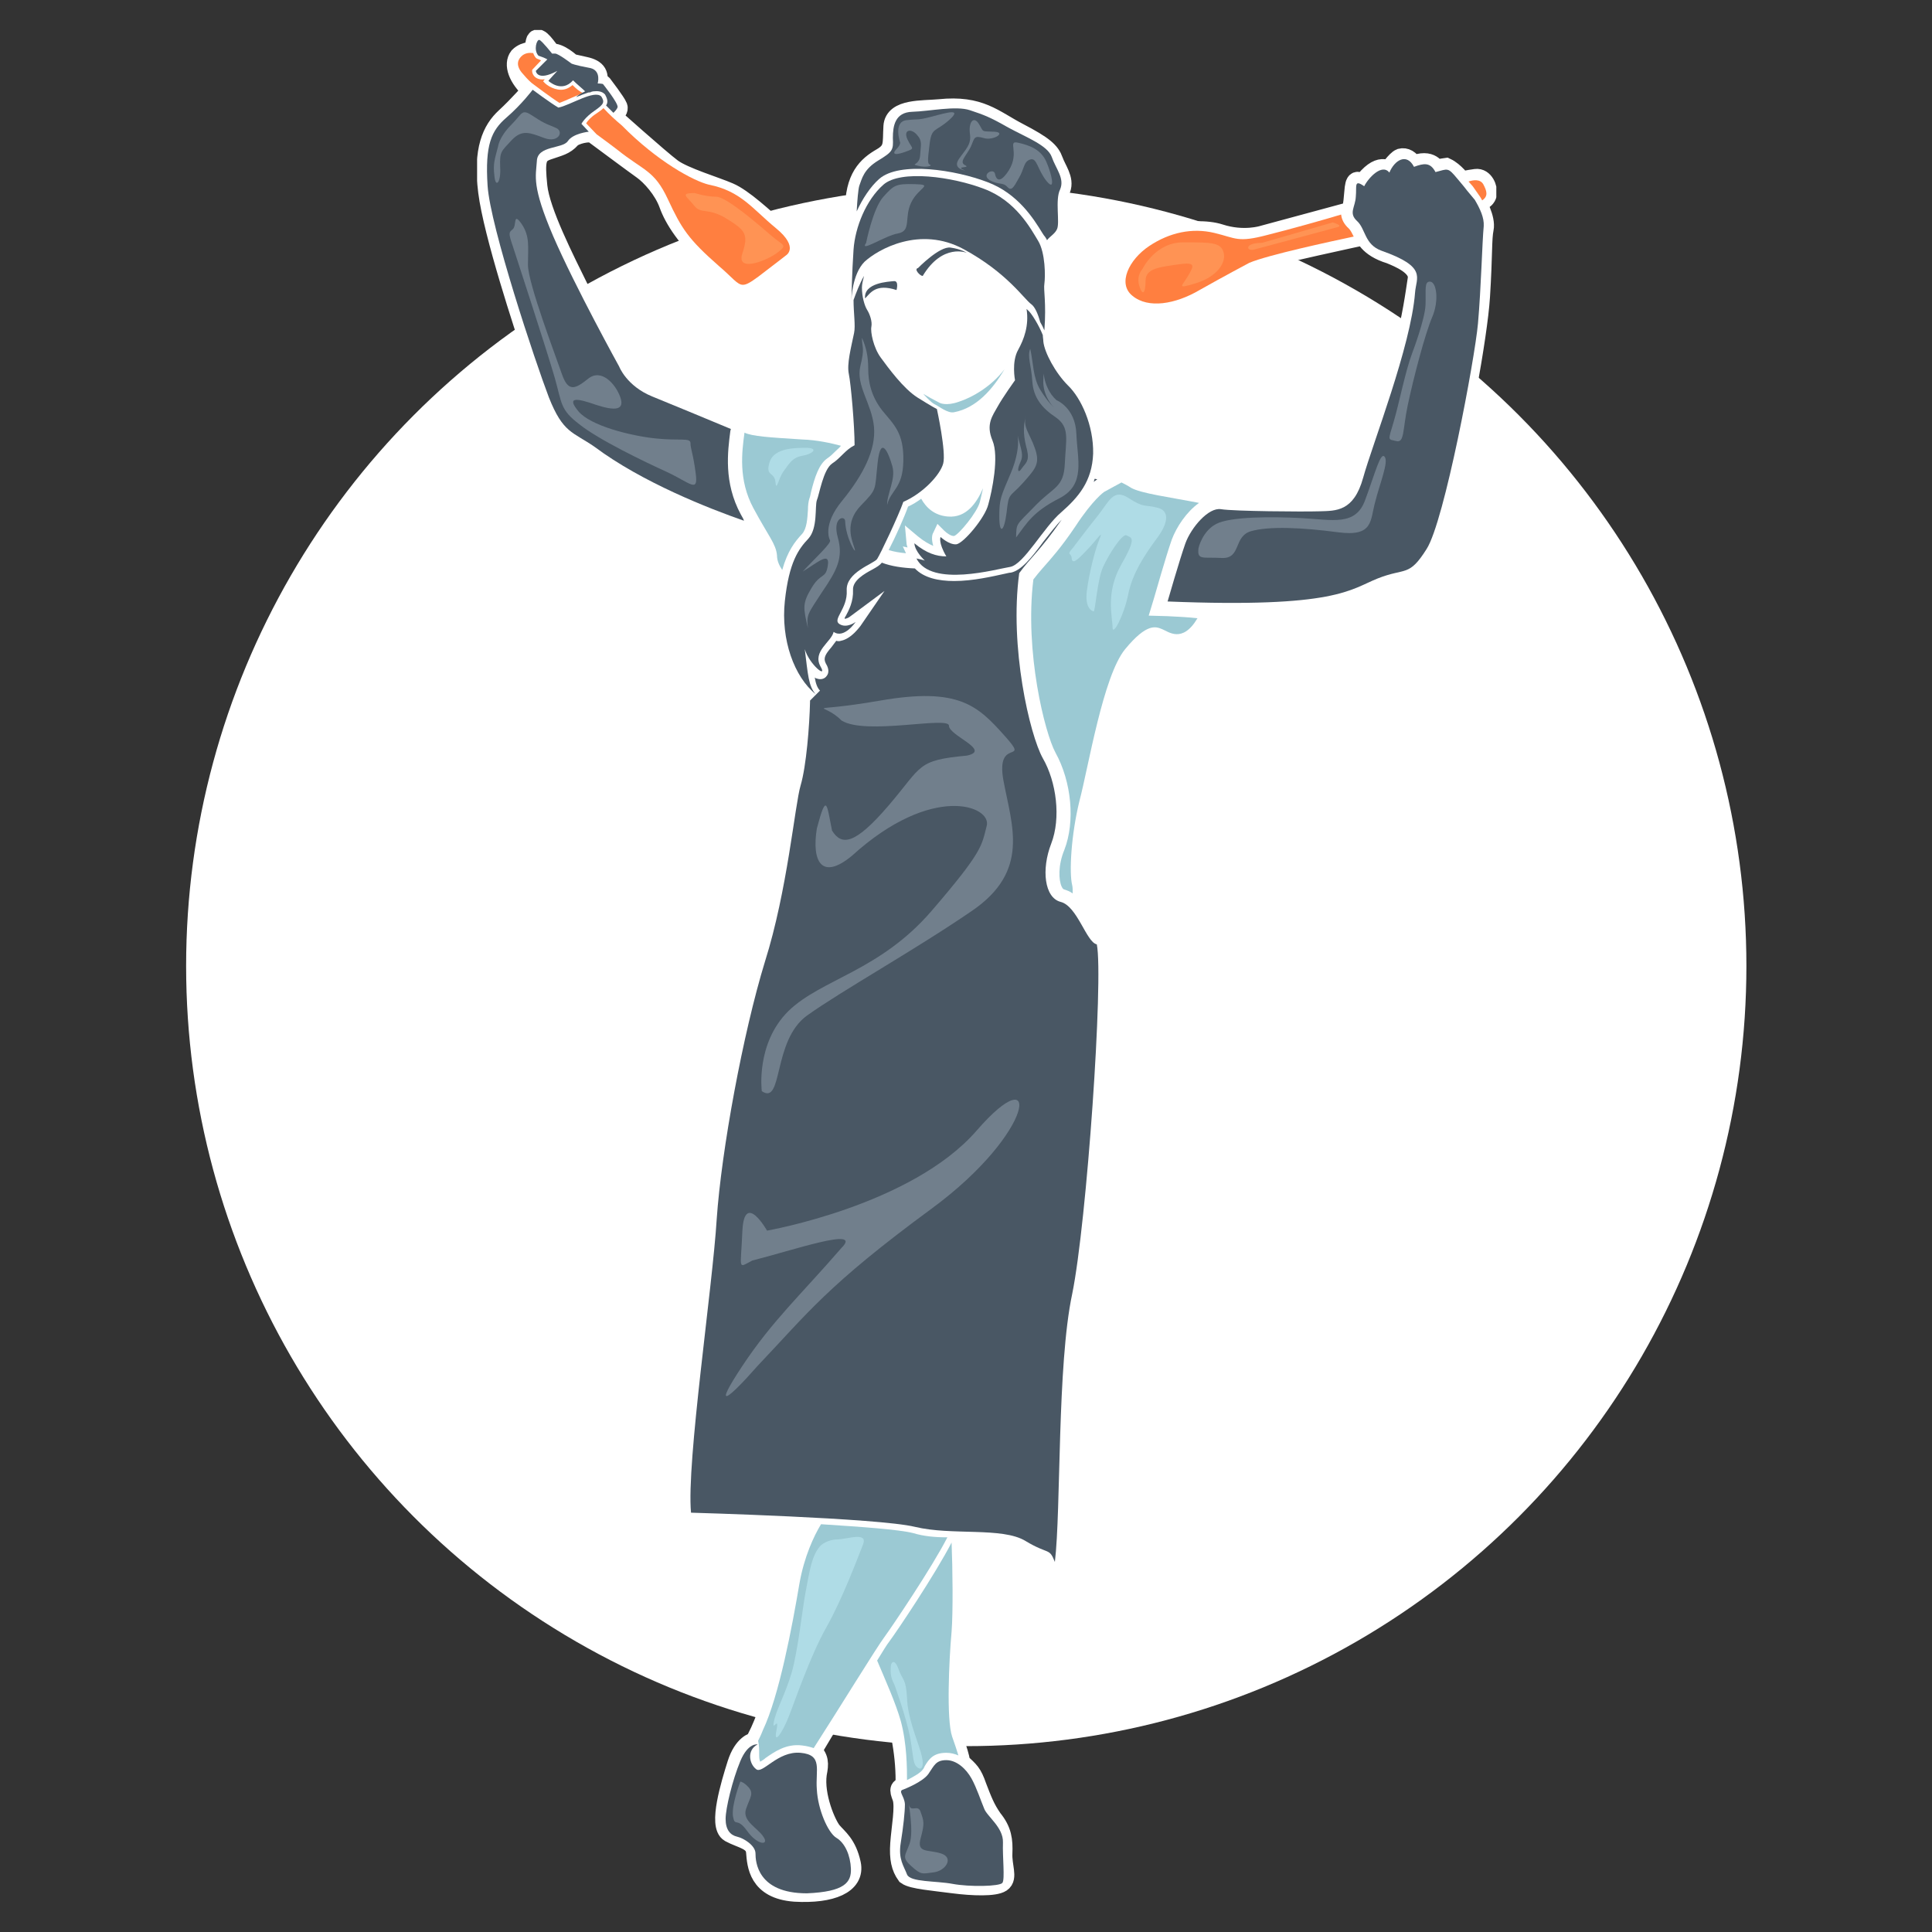 <?xml version="1.0" encoding="UTF-8" standalone="no"?>
<svg
   xmlns:dc="http://purl.org/dc/elements/1.1/"
   xmlns:cc="http://creativecommons.org/ns#"
   xmlns:rdf="http://www.w3.org/1999/02/22-rdf-syntax-ns#"
   xmlns:svg="http://www.w3.org/2000/svg"
   xmlns="http://www.w3.org/2000/svg"
   xmlns:xlink="http://www.w3.org/1999/xlink"
   height="368.5"
   width="368.5"
   id="svg438"
   xml:space="preserve"
   viewBox="0 0 368.5 368.5"
   y="0px"
   x="0px"
   version="1.1"><rect x="0" y="0" width="368.5" height="368.5" fill="#333333" stroke="none"/><defs
   id="defs442" />
<style
   id="style2"
   type="text/css">
	.st0{fill:#FFFFFF;}
	.st1{clip-path:url(#SVGID_2_);fill:#FFFFFF;}
	.st2{clip-path:url(#SVGID_4_);fill:none;stroke:#FFFFFF;stroke-width:4;}
	.st3{clip-path:url(#SVGID_6_);fill:#495764;}
	.st4{clip-path:url(#SVGID_8_);fill:#9BC9D3;}
	.st5{clip-path:url(#SVGID_10_);fill:#495764;}
	.st6{clip-path:url(#SVGID_12_);fill:#FF7F40;}
	.st7{clip-path:url(#SVGID_14_);fill:#495764;}
	.st8{clip-path:url(#SVGID_16_);fill:#495764;}
	.st9{clip-path:url(#SVGID_18_);fill:#9BC9D3;}
	.st10{clip-path:url(#SVGID_20_);fill:#9BC9D3;}
	.st11{clip-path:url(#SVGID_22_);fill:#495764;}
	.st12{clip-path:url(#SVGID_24_);fill:#495764;}
	.st13{clip-path:url(#SVGID_26_);fill:#495764;}
	.st14{clip-path:url(#SVGID_28_);fill:#495764;}
	.st15{clip-path:url(#SVGID_30_);fill:#495764;}
	.st16{clip-path:url(#SVGID_32_);fill:#495764;}
	.st17{clip-path:url(#SVGID_34_);fill:#9BC9D3;}
	.st18{clip-path:url(#SVGID_36_);fill:#495764;}
	.st19{clip-path:url(#SVGID_38_);fill:#495764;}
	.st20{clip-path:url(#SVGID_40_);fill:#9BC9D3;}
	.st21{clip-path:url(#SVGID_42_);fill:#9BC9D3;}
	.st22{clip-path:url(#SVGID_44_);fill:#FF7F40;}
	.st23{clip-path:url(#SVGID_46_);fill:#FF7F40;}
	.st24{clip-path:url(#SVGID_48_);fill:#495764;}
	.st25{clip-path:url(#SVGID_50_);fill:#FF7F40;}
	.st26{clip-path:url(#SVGID_52_);fill:#717F8C;}
	.st27{clip-path:url(#SVGID_54_);fill:#717F8C;}
	.st28{clip-path:url(#SVGID_56_);fill:#717F8C;}
	.st29{clip-path:url(#SVGID_58_);fill:#717F8C;}
	.st30{clip-path:url(#SVGID_60_);fill:#717F8C;}
	.st31{clip-path:url(#SVGID_62_);fill:#717F8C;}
	.st32{clip-path:url(#SVGID_64_);fill:#717F8C;}
	.st33{clip-path:url(#SVGID_66_);fill:#717F8C;}
	.st34{clip-path:url(#SVGID_68_);fill:#717F8C;}
	.st35{clip-path:url(#SVGID_70_);fill:#717F8C;}
	.st36{clip-path:url(#SVGID_72_);fill:#717F8C;}
	.st37{clip-path:url(#SVGID_74_);fill:#717F8C;}
	.st38{clip-path:url(#SVGID_76_);fill:#717F8C;}
	.st39{clip-path:url(#SVGID_78_);fill:#717F8C;}
	.st40{clip-path:url(#SVGID_80_);fill:#717F8C;}
	.st41{clip-path:url(#SVGID_82_);fill:#AFDCE6;}
	.st42{clip-path:url(#SVGID_84_);fill:#AFDCE6;}
	.st43{clip-path:url(#SVGID_86_);fill:#AFDCE6;}
	.st44{clip-path:url(#SVGID_88_);fill:#AFDCE6;}
	.st45{clip-path:url(#SVGID_90_);fill:#FF9354;}
	.st46{clip-path:url(#SVGID_92_);fill:#FF9354;}
	.st47{clip-path:url(#SVGID_94_);fill:#FF9354;}
</style>
<g
   transform="translate(0,-14.15)"
   id="Ebene_2">
	<circle
   style="fill:#ffffff"
   id="circle4"
   r="148.8"
   cy="198.4"
   cx="184.3"
   class="st0" />
</g>
<g
   transform="translate(0,-5.878)"
   id="svg373">
	<g
   id="Ebene_5">
	</g>
	<g
   id="g435">
		<g
   id="g433">
			<g
   id="g168_1_">
				<g
   id="g166_1_">
					<g
   id="g15">
						<defs
   id="defs9">
							<rect
   height="357.2"
   width="194.4"
   y="11.6"
   x="91"
   id="SVGID_1_" />
						</defs>
						<clipPath
   id="SVGID_2_">
							<use
   height="100%"
   width="100%"
   y="0"
   x="0"
   id="use11"
   style="overflow:visible"
   xlink:href="#SVGID_1_" />
						</clipPath>
						<path
   style="fill:#ffffff"
   clip-path="url(#SVGID_2_)"
   d="m 101.6,23.1 c 0,0 -2.6,3 -5.1,5.3 -2.5,2.3 -4.3,6 -3.3,14 1,8 6.9,25.9 8.7,31.2 1.8,5.3 3.8,12.8 6.8,14.5 3,1.7 8.1,5.2 11.2,7.1 3.2,1.9 17.3,8.9 25.9,11 1,1.8 2.4,3.8 2.4,5.6 0.1,1.8 1,3.1 1.9,4.8 -0.7,3.5 -2.1,13.8 4,20.5 0.4,4.8 -0.5,14.2 -1.4,18.1 -0.9,3.9 -1.9,12.4 -3,18 -1.1,5.7 -4.1,16.2 -5.1,20 -1.1,3.8 -3.9,17.1 -5,22.5 -1.1,5.4 -2.4,17.9 -3,23 -0.6,5.1 -2.5,24.2 -3.2,30 -0.7,5.8 -2.2,21.5 -1.7,25.3 4.8,0.2 20.3,0.5 25.3,1.1 -1.6,3.2 -3.5,4.5 -5.6,18.2 -0.9,5.3 -3.6,17.8 -6.9,24.1 -0.4,0.8 -0.6,0.9 -0.6,0.9 0,0 -2,0.3 -3.2,4.1 -1.2,3.8 -3.6,11.7 -1.4,12.9 2.2,1.2 4.8,1.4 5,3.8 0.2,2.4 0.4,7 7.3,7.5 7,0.4 11.4,-1.5 10.6,-5.2 -0.8,-3.7 -2.5,-4.8 -3.6,-6.1 -1.1,-1.3 -3.5,-6.8 -2.9,-11.1 0.4,-2 0.4,-3 -1,-4.3 1.5,-2.7 9.7,-16.1 11.8,-19 1.5,3.3 6.7,14.2 6.3,25.8 -1,0.4 -1.3,0.2 -0.6,2 0.6,1.8 -0.2,5.9 -0.4,8.8 -0.2,2.9 0.2,4.5 1.2,5.9 1.1,0.8 5,1.1 8.8,1.6 3.8,0.5 7.9,0.6 9.1,-0.2 1.2,-0.8 0.1,-2.9 0.2,-5.4 0.1,-2.5 -0.1,-4.3 -1.9,-6.5 -1.4,-2 -2,-3.6 -3,-6.2 -0.9,-2.6 -1.4,-2.9 -3.1,-4.5 -0.5,-2.8 -1.6,-4.6 -1.9,-7.2 -0.3,-2.7 0.3,-14.5 0.4,-21.5 0.2,-7 -0.1,-15.8 -0.1,-15.8 0,0 9.6,-0.3 12.9,1.2 3.2,1.5 5.7,2.4 6.4,3.5 0.4,0.8 0.3,1.1 0.3,1.1 0,0 0.6,-19.6 0.9,-23.8 0.3,-4.2 1.8,-22.9 2.7,-28.5 0.9,-5.6 2.8,-21.8 3.1,-27.1 0.3,-5.3 1.4,-21.1 1.4,-27.1 0.1,-6 0.2,-7.8 -0.1,-11.3 -1.2,-0.9 -2.7,-2.6 -3.7,-5 -1,-2.4 -0.5,-4.2 -0.7,-5.9 -0.2,-1.7 -0.8,-6 0.1,-11.1 0.9,-5.1 4.9,-22.5 6.4,-27 1.5,-4.5 6.2,-13 10.4,-11.3 2.5,1.1 4.7,3.1 8.2,-4.5 4.5,0.1 22.2,-0.1 27.8,-2.5 5.6,-2.4 8.1,-3 10.5,-3.9 2.4,-0.9 5.3,-5.5 7.7,-15.5 2.3,-10 5.9,-28.7 6.4,-36.6 0.5,-7.9 0.3,-11 0.7,-12.9 0.4,-1.9 -1.4,-5 -1.4,-5 0,0 1.8,-0.5 2,-1.6 0.2,-1.1 -0.6,-3 -2,-2.8 -1.5,0.2 -2.8,0.5 -2.8,0.5 0,0 -1.4,-1.9 -2.9,-2.6 -0.8,0.1 -2,0.4 -2,0.4 0,0 -0.8,-2.3 -4.3,-0.8 -0.7,-1.2 -1.5,-1.6 -2.3,-1.4 -0.8,0.3 -2.3,2.5 -2.3,2.5 0,0 -1.7,-2.1 -5,2.5 -0.9,-0.6 -1.3,-1.3 -1.5,1.4 -0.2,2.7 -0.5,3.7 -0.5,3.7 l -17,4.6 c 0,0 -3.7,1.2 -8.3,-0.3 -4.7,-1.5 -15.8,-0.1 -17.8,8.3 -0.9,4.2 5.6,6.3 10.9,3.7 5.2,-2.6 10.1,-5.7 13.5,-7 3.3,-1.2 21.2,-5 21.2,-5 0,0 0.5,2.3 4.8,3.6 1.7,0.7 5.7,2.3 5.3,4.9 -0.4,2.6 -1.1,7.9 -2.5,12.6 -1.4,4.7 -5.5,17.7 -7.1,22.2 -1.6,4.5 -2.4,9.1 -7.1,9.3 -4.7,0.2 -19.9,-0.1 -23.6,-0.3 -0.8,-1 -0.5,-1 -2.8,-1.4 -2.3,-0.4 -10.3,-1.7 -13.5,-3.7 -0.6,-0.3 -3.5,-0.4 -6.4,-0.9 0.8,-3.1 1.8,-9.1 -1.1,-13.5 -2.9,-4.4 -7.1,-10 -7.3,-11.6 -0.2,-1.6 -0.1,-3.1 -0.1,-3.1 0,0 0.4,-2.3 0.2,-5.7 -0.2,-3.4 0.4,-4.5 0.2,-6.5 -0.2,-2 -0.7,-2.2 0.1,-4.8 1.4,-1 2.3,-1.8 2.2,-4.3 -0.1,-2.5 -0.2,-3.7 0.5,-5.5 0.7,-1.8 -0.8,-3.6 -1.4,-5.3 -0.6,-1.7 -1.8,-2.8 -6.6,-5.3 -4.8,-2.5 -7.3,-5.3 -15,-4.5 -3.2,0.3 -8.5,-0.1 -8.7,3.2 -0.2,3.3 0.3,4.6 -2.3,6.1 -2.6,1.5 -5.1,3.7 -5,10 0.1,2.2 0.1,4 0.1,4 0,0 -0.9,3.6 -0.8,7.1 0.1,3.5 -0.1,5.9 -0.1,5.9 0,0 0.4,2.9 0.3,5.4 -0.1,2.5 -1.3,5.7 -1,8.4 0.3,2.7 1,11.7 1,13.9 -2.2,0 -2.8,-0.2 -5.7,-0.6 -2.9,-0.4 -6.6,-0.6 -10.3,-0.9 -3.7,-0.2 -4.7,-0.8 -7.7,-1.8 -3.1,-1 -17.1,-6.4 -19,-8.8 -1.9,-2.4 -6.9,-11.8 -9.6,-17.5 -2.8,-5.7 -7.5,-14.9 -8,-19.8 -0.5,-4.9 -0.3,-6.2 2,-7 2.3,-0.8 3.2,-0.9 4.4,-2.2 0.2,-0.4 2.4,-1.4 4.3,-1.1 1.9,1.4 7.8,5.8 9.5,7 1.7,1.2 4.1,3.9 5.1,6.7 1,2.8 3.4,6.5 7.9,10.6 4.5,4.1 4.9,6.1 8.4,3.6 3.5,-2.5 5.7,-4.3 5.7,-4.3 0,0 2.1,-1.6 -1,-4.4 -3.1,-2.8 -7.1,-6.5 -9.7,-7.6 -2.5,-1.1 -8.6,-2.9 -10.9,-4.6 -2.3,-1.7 -11.8,-10.2 -11.8,-10.2 0,0 1.7,-0.8 1.4,-1.6 -0.3,-0.8 -2.9,-4.2 -2.9,-4.2 0,0 -0.4,-0.4 -1.1,-0.2 0.5,-1.6 0.2,-2.7 -2.2,-3.2 -2.3,-0.5 -2.6,-0.6 -2.6,-0.6 0,0 -2.3,-2.2 -3.8,-1.9 -0.9,-1.1 -2.5,-3.6 -2.8,-2.4 -0.3,1.2 -0.3,2.1 -0.3,2.1 0,0 -1.7,-0.3 -2.9,0.9 -1,1.3 -0.3,3.8 2.5,6.3"
   class="st1"
   id="path72_1_" />
					</g>
					<g
   id="g24">
						<defs
   id="defs18">
							<rect
   height="357.2"
   width="194.4"
   y="11.6"
   x="91"
   id="SVGID_3_" />
						</defs>
						<clipPath
   id="SVGID_4_">
							<use
   height="100%"
   width="100%"
   y="0"
   x="0"
   id="use20"
   style="overflow:visible"
   xlink:href="#SVGID_3_" />
						</clipPath>
						<path
   style="fill:none;stroke:#ffffff;stroke-width:4"
   clip-path="url(#SVGID_4_)"
   d="m 101.6,23.1 c 0,0 -2.6,3 -5.1,5.3 -2.5,2.3 -4.3,6 -3.3,14 1,8 6.9,25.9 8.7,31.2 1.8,5.3 3.8,12.8 6.8,14.5 3,1.7 8.1,5.2 11.2,7.1 3.2,1.9 17.3,8.9 25.9,11 1,1.8 2.4,3.8 2.4,5.6 0.1,1.8 1,3.1 1.9,4.8 -0.7,3.5 -2.1,13.8 4,20.5 0.4,4.8 -0.5,14.2 -1.4,18.1 -0.9,3.9 -1.9,12.4 -3,18 -1.1,5.7 -4.1,16.2 -5.1,20 -1.1,3.8 -3.9,17.1 -5,22.5 -1.1,5.4 -2.4,17.9 -3,23 -0.6,5.1 -2.5,24.2 -3.2,30 -0.7,5.8 -2.2,21.5 -1.7,25.3 4.8,0.2 20.3,0.5 25.3,1.1 -1.6,3.2 -3.5,4.5 -5.6,18.2 -0.9,5.3 -3.6,17.8 -6.9,24.1 -0.4,0.8 -0.6,0.9 -0.6,0.9 0,0 -2,0.3 -3.2,4.1 -1.2,3.8 -3.6,11.7 -1.4,12.9 2.2,1.2 4.8,1.4 5,3.8 0.2,2.4 0.4,7 7.3,7.5 7,0.4 11.4,-1.5 10.6,-5.2 -0.8,-3.7 -2.5,-4.8 -3.6,-6.1 -1.1,-1.3 -3.5,-6.8 -2.9,-11.1 0.4,-2 0.4,-3 -1,-4.3 1.5,-2.7 9.7,-16.1 11.8,-19 1.5,3.3 6.7,14.2 6.3,25.8 -1,0.4 -1.3,0.2 -0.6,2 0.6,1.8 -0.2,5.9 -0.4,8.8 -0.2,2.9 0.2,4.5 1.2,5.9 1.1,0.8 5,1.1 8.8,1.6 3.8,0.5 7.9,0.6 9.1,-0.2 1.2,-0.8 0.1,-2.9 0.2,-5.4 0.1,-2.5 -0.1,-4.3 -1.9,-6.5 -1.4,-2 -2,-3.6 -3,-6.2 -0.9,-2.6 -1.4,-2.9 -3.1,-4.5 -0.5,-2.8 -1.6,-4.6 -1.9,-7.2 -0.3,-2.7 0.3,-14.5 0.4,-21.5 0.2,-7 -0.1,-15.8 -0.1,-15.8 0,0 9.6,-0.3 12.9,1.2 3.2,1.5 5.7,2.4 6.4,3.5 0.4,0.8 0.3,1.1 0.3,1.1 0,0 0.6,-19.6 0.9,-23.8 0.3,-4.2 1.8,-22.9 2.7,-28.5 0.9,-5.6 2.8,-21.8 3.1,-27.1 0.3,-5.3 1.4,-21.1 1.4,-27.1 0.1,-6 0.2,-7.8 -0.1,-11.3 -1.2,-0.9 -2.7,-2.6 -3.7,-5 -1,-2.4 -0.5,-4.2 -0.7,-5.9 -0.2,-1.7 -0.8,-6 0.1,-11.1 0.9,-5.1 4.9,-22.5 6.4,-27 1.5,-4.5 6.2,-13 10.4,-11.3 2.5,1.1 4.7,3.1 8.2,-4.5 4.5,0.1 22.2,-0.1 27.8,-2.5 5.6,-2.4 8.1,-3 10.5,-3.9 2.4,-0.9 5.3,-5.5 7.7,-15.5 2.3,-10 5.9,-28.7 6.4,-36.6 0.5,-7.9 0.3,-11 0.7,-12.9 0.4,-1.9 -1.4,-5 -1.4,-5 0,0 1.8,-0.5 2,-1.6 0.2,-1.1 -0.6,-3 -2,-2.8 -1.5,0.2 -2.8,0.5 -2.8,0.5 0,0 -1.4,-1.9 -2.9,-2.6 -0.8,0.1 -2,0.4 -2,0.4 0,0 -0.8,-2.3 -4.3,-0.8 -0.7,-1.2 -1.5,-1.6 -2.3,-1.4 -0.8,0.3 -2.3,2.5 -2.3,2.5 0,0 -1.7,-2.1 -5,2.5 -0.9,-0.6 -1.3,-1.3 -1.5,1.4 -0.2,2.7 -0.5,3.7 -0.5,3.7 l -17,4.6 c 0,0 -3.7,1.2 -8.3,-0.3 -4.7,-1.5 -15.8,-0.1 -17.8,8.3 -0.9,4.2 5.6,6.3 10.9,3.7 5.2,-2.6 10.1,-5.7 13.5,-7 3.3,-1.2 21.2,-5 21.2,-5 0,0 0.5,2.3 4.8,3.6 1.7,0.7 5.7,2.3 5.3,4.9 -0.4,2.6 -1.1,7.9 -2.5,12.6 -1.4,4.7 -5.5,17.7 -7.1,22.2 -1.6,4.5 -2.4,9.1 -7.1,9.3 -4.7,0.2 -19.9,-0.1 -23.6,-0.3 -0.8,-1 -0.5,-1 -2.8,-1.4 -2.3,-0.4 -10.3,-1.7 -13.5,-3.7 -0.6,-0.3 -3.5,-0.4 -6.4,-0.9 0.8,-3.1 1.8,-9.1 -1.1,-13.5 -2.9,-4.4 -7.1,-10 -7.3,-11.6 -0.2,-1.6 -0.1,-3.1 -0.1,-3.1 0,0 0.4,-2.3 0.2,-5.7 -0.2,-3.4 0.4,-4.5 0.2,-6.5 -0.2,-2 -0.7,-2.2 0.1,-4.8 1.4,-1 2.3,-1.8 2.2,-4.3 -0.1,-2.5 -0.2,-3.7 0.5,-5.5 0.7,-1.8 -0.8,-3.6 -1.4,-5.3 -0.6,-1.7 -1.8,-2.8 -6.6,-5.3 -4.8,-2.5 -7.3,-5.3 -15,-4.5 -3.2,0.3 -8.5,-0.1 -8.7,3.2 -0.2,3.3 0.3,4.6 -2.3,6.1 -2.6,1.5 -5.1,3.7 -5,10 0.1,2.2 0.1,4 0.1,4 0,0 -0.9,3.6 -0.8,7.1 0.1,3.5 -0.1,5.9 -0.1,5.9 0,0 0.4,2.9 0.3,5.4 -0.1,2.5 -1.3,5.7 -1,8.4 0.3,2.7 1,11.7 1,13.9 -2.2,0 -2.8,-0.2 -5.7,-0.6 -2.9,-0.4 -6.6,-0.6 -10.3,-0.9 -3.7,-0.2 -4.7,-0.8 -7.7,-1.8 -3.1,-1 -17.1,-6.4 -19,-8.8 -1.9,-2.4 -6.9,-11.8 -9.6,-17.5 -2.8,-5.7 -7.5,-14.9 -8,-19.8 -0.5,-4.9 -0.3,-6.2 2,-7 2.3,-0.8 3.2,-0.9 4.4,-2.2 0.2,-0.4 2.4,-1.4 4.3,-1.1 1.9,1.4 7.8,5.8 9.5,7 1.7,1.2 4.1,3.9 5.1,6.7 1,2.8 3.4,6.5 7.9,10.6 4.5,4.1 4.9,6.1 8.4,3.6 3.5,-2.5 5.7,-4.3 5.7,-4.3 0,0 2.1,-1.6 -1,-4.4 -3.1,-2.8 -7.1,-6.5 -9.7,-7.6 -2.5,-1.1 -8.6,-2.9 -10.9,-4.6 -2.3,-1.7 -11.8,-10.2 -11.8,-10.2 0,0 1.7,-0.8 1.4,-1.6 -0.3,-0.8 -2.9,-4.2 -2.9,-4.2 0,0 -0.4,-0.4 -1.1,-0.2 0.5,-1.6 0.2,-2.7 -2.2,-3.2 -2.3,-0.5 -2.6,-0.6 -2.6,-0.6 0,0 -2.3,-2.2 -3.8,-1.9 -0.9,-1.1 -2.5,-3.6 -2.8,-2.4 -0.3,1.2 -0.3,2.1 -0.3,2.1 0,0 -1.7,-0.3 -2.9,0.9 -1,1.3 -0.3,3.8 2.5,6.3 z"
   class="st2"
   id="path74_1_" />
					</g>
					<g
   id="g33">
						<defs
   id="defs27">
							<rect
   height="357.2"
   width="194.4"
   y="11.6"
   x="91"
   id="SVGID_5_" />
						</defs>
						<clipPath
   id="SVGID_6_">
							<use
   height="100%"
   width="100%"
   y="0"
   x="0"
   id="use29"
   style="overflow:visible"
   xlink:href="#SVGID_5_" />
						</clipPath>
						<path
   style="fill:#495764"
   clip-path="url(#SVGID_6_)"
   d="m 141.3,104 c -3.3,-6.1 -2.5,-12 -2,-15.9 l 0.1,-0.4 c -4.5,-1.9 -11.6,-4.8 -15,-6.2 -4.9,-2 -6.3,-5.7 -6.3,-5.7 0,0 -8.4,-15.2 -12.6,-24.9 -4.1,-9.6 -3.3,-11.3 -3.1,-14.3 0.1,-3 4.9,-2.3 5.9,-3.8 1,-1.5 4,-1.8 4,-1.8 l -1.4,-1.5 c 0,0 0.6,-1.2 2.5,-2.5 1.9,-1.3 1.9,-1.7 1.3,-2.7 -1.3,-1.4 -6,1.7 -8.2,2.1 -1.4,-0.8 -4.9,-3.4 -4.9,-3.4 0,0 -2.1,2.8 -5,5.3 -2.9,2.5 -4.1,5.2 -3.6,13 0.5,7.8 9.1,33.6 11.7,40.4 2.7,6.8 4.5,6.5 8.7,9.4 9.1,6.8 21.9,11.8 28.5,14.1 -0.1,-0.4 -0.4,-0.8 -0.6,-1.2"
   class="st3"
   id="path76_1_" />
					</g>
					<g
   id="g42">
						<defs
   id="defs36">
							<rect
   height="357.2"
   width="194.4"
   y="11.6"
   x="91"
   id="SVGID_7_" />
						</defs>
						<clipPath
   id="SVGID_8_">
							<use
   height="100%"
   width="100%"
   y="0"
   x="0"
   id="use38"
   style="overflow:visible"
   xlink:href="#SVGID_7_" />
						</clipPath>
						<path
   style="fill:#9bc9d3"
   clip-path="url(#SVGID_8_)"
   d="m 222.6,123.4 -3.5,-0.1 1,-3.3 c 0.1,-0.3 2.3,-8.1 3.4,-11.2 0.9,-2.4 2.8,-5.3 5.2,-7 -5.6,-1.1 -11.1,-1.8 -13,-2.9 -0.6,-0.4 -1.2,-0.7 -1.8,-1 l -3.3,1.8 v 0 c 0,0 -2.1,1.4 -5.5,6.6 -2.7,4 -4.6,6.1 -6.1,7.8 -0.7,0.8 -1.3,1.5 -1.9,2.3 -1.7,13.8 2.2,29.3 4.2,33 3.1,5.6 3.8,13.2 1.7,18.6 -1.2,2.9 -1.1,5.7 -0.5,7 0.1,0.2 0.2,0.4 0.4,0.5 0.6,0.2 1.2,0.4 1.7,0.8 0,-0.7 0,-1.2 -0.1,-1.6 -0.6,-2.4 -0.2,-9.6 1.4,-16.1 1.7,-6.4 4.5,-23.8 8.7,-28.9 4.2,-5.1 5.9,-4.3 7.1,-3.8 1.1,0.4 3.8,2.8 6.7,-2.1 -1.7,-0.2 -3.7,-0.3 -5.8,-0.4"
   class="st4"
   id="path78_1_" />
					</g>
					<g
   id="g51">
						<defs
   id="defs45">
							<rect
   height="357.2"
   width="194.4"
   y="11.6"
   x="91"
   id="SVGID_9_" />
						</defs>
						<clipPath
   id="SVGID_10_">
							<use
   height="100%"
   width="100%"
   y="0"
   x="0"
   id="use47"
   style="overflow:visible"
   xlink:href="#SVGID_9_" />
						</clipPath>
						<path
   style="fill:#495764"
   clip-path="url(#SVGID_10_)"
   d="m 279.8,42.2 c -0.6,-0.8 -1.3,-1.6 -1.8,-2.2 -1.9,-2.3 -1.8,-1.9 -4.2,-1.3 -1,-1.9 -2.2,-1.7 -4.1,-1 -1.4,-2.7 -3.7,-1.3 -4.7,1.1 -1.4,-1.8 -4,1 -4.8,2.6 -2,-1.4 -1.4,0 -1.6,2 -0.1,2 -1.4,3.1 0.2,4.6 1.7,1.5 1.4,4.5 4.7,5.7 8.8,3.1 6.6,5.1 6.4,8 -0.8,10.3 -8.1,28.8 -9.9,35.3 -1.8,6.5 -5.2,6.3 -8.3,6.4 -3.1,0.1 -16.4,0 -18.8,-0.4 -2.4,-0.4 -5.7,3.5 -6.8,6.5 -1.1,3.1 -3.4,11.1 -3.4,11.1 32.2,1.3 34.8,-2.3 40.1,-4.4 5.3,-2.1 5.9,-0.2 9.3,-5.6 3.4,-5.3 9.2,-36.3 9.8,-43 0.6,-6.8 0.8,-15.5 1.1,-18.6 0.1,-1.6 -0.7,-3.3 -1.7,-5 z"
   class="st5"
   id="path80_1_" />
					</g>
					<g
   id="g60">
						<defs
   id="defs54">
							<rect
   height="357.2"
   width="194.4"
   y="11.6"
   x="91"
   id="SVGID_11_" />
						</defs>
						<clipPath
   id="SVGID_12_">
							<use
   height="100%"
   width="100%"
   y="0"
   x="0"
   id="use56"
   style="overflow:visible"
   xlink:href="#SVGID_11_" />
						</clipPath>
						<path
   style="fill:#ff7f40"
   clip-path="url(#SVGID_12_)"
   d="m 228.8,61.2 c 4.6,-2.6 9.5,-5.2 9.5,-5.2 3.6,-1.5 15.2,-4 19.9,-5 -0.3,-0.6 -0.6,-1.2 -0.9,-1.5 -1,-0.9 -1.4,-1.8 -1.5,-2.7 -3.3,1 -9.7,2.8 -14.1,3.9 -5.7,1.5 -5.9,0.6 -10.1,-0.4 -4.2,-1 -8.5,-0.1 -12.4,2.5 -3.9,2.6 -6.1,7.2 -3.2,9.5 3,2.5 8.2,1.6 12.8,-1.1"
   class="st6"
   id="path82_1_" />
					</g>
					<g
   id="g69">
						<defs
   id="defs63">
							<rect
   height="357.2"
   width="194.4"
   y="11.6"
   x="91"
   id="SVGID_13_" />
						</defs>
						<clipPath
   id="SVGID_14_">
							<use
   height="100%"
   width="100%"
   y="0"
   x="0"
   id="use65"
   style="overflow:visible"
   xlink:href="#SVGID_13_" />
						</clipPath>
						<path
   style="fill:#495764"
   clip-path="url(#SVGID_14_)"
   d="m 200.6,35.8 c -0.8,-2.2 -4.8,-3.7 -8.3,-5.6 -3.5,-2 -4.6,-2.4 -7.3,-3.3 -2.7,-0.9 -7.7,0.2 -11,0.3 -3.3,0.1 -3.7,2.7 -3.7,5 0.1,2.3 0,2.6 -2.8,4.3 -2.8,1.7 -3.1,3.5 -3.6,4.8 -0.2,0.6 -0.4,2.9 -0.5,4.9 1.1,-2.4 2.6,-4.7 4.3,-6.2 3.9,-3.4 14.6,-1.7 20.6,0.6 5.9,2.2 8.9,7.1 10.5,9.7 0.2,0.3 0.3,0.5 0.5,0.7 0.1,0.2 0.3,0.4 0.4,0.7 0.5,-0.7 1.5,-1.2 1.9,-2.1 0.6,-1.2 -0.4,-5.6 0.6,-7.6 0.9,-2.1 -0.8,-3.9 -1.6,-6.2"
   class="st7"
   id="path84_1_" />
					</g>
					<g
   id="g78">
						<defs
   id="defs72">
							<rect
   height="357.2"
   width="194.4"
   y="11.6"
   x="91"
   id="SVGID_15_" />
						</defs>
						<clipPath
   id="SVGID_16_">
							<use
   height="100%"
   width="100%"
   y="0"
   x="0"
   id="use74"
   style="overflow:visible"
   xlink:href="#SVGID_15_" />
						</clipPath>
						<path
   style="fill:#495764"
   clip-path="url(#SVGID_16_)"
   d="m 208.8,97.2 c -0.1,0.2 -0.1,0.4 -0.2,0.6 0.5,-0.4 0.7,-0.5 0.7,-0.5 z"
   class="st8"
   id="path86_1_" />
					</g>
					<g
   id="g87">
						<defs
   id="defs81">
							<rect
   height="357.2"
   width="194.4"
   y="11.6"
   x="91"
   id="SVGID_17_" />
						</defs>
						<clipPath
   id="SVGID_18_">
							<use
   height="100%"
   width="100%"
   y="0"
   x="0"
   id="use83"
   style="overflow:visible"
   xlink:href="#SVGID_17_" />
						</clipPath>
						<path
   style="fill:#9bc9d3"
   clip-path="url(#SVGID_18_)"
   d="m 149.2,114.6 c 1,-3.6 2.4,-5.4 3.8,-6.9 0.9,-1 1,-3 1.1,-4.5 0,-0.9 0.1,-1.7 0.3,-2.3 0.1,-0.2 0.2,-0.7 0.3,-1.2 0.7,-2.8 1.5,-5.3 3.1,-6.4 0.6,-0.4 1.1,-0.9 1.6,-1.4 0.3,-0.3 0.7,-0.6 1,-1 -1.9,-0.5 -4.5,-1.1 -7.4,-1.2 -6.4,-0.4 -9.5,-0.6 -11,-1.3 -0.5,3.7 -1.2,9 1.7,14.4 2.9,5.4 4.3,6.8 4.5,9 0,1 0.4,1.9 1,2.8"
   class="st9"
   id="path88_1_" />
					</g>
					<g
   id="g96">
						<defs
   id="defs90">
							<rect
   height="357.2"
   width="194.4"
   y="11.6"
   x="91"
   id="SVGID_19_" />
						</defs>
						<clipPath
   id="SVGID_20_">
							<use
   height="100%"
   width="100%"
   y="0"
   x="0"
   id="use92"
   style="overflow:visible"
   xlink:href="#SVGID_19_" />
						</clipPath>
						<path
   style="fill:#9bc9d3"
   clip-path="url(#SVGID_20_)"
   d="m 180.8,104.4 c -2.5,-0.2 -4.1,-1.6 -5.1,-3.4 -0.8,0.6 -1.6,1.1 -2.5,1.5 -0.7,2 -2.4,5.8 -3.7,8.3 1,0.3 2.1,0.5 3.3,0.6 l -0.6,-1.3 0.9,0.2 c -0.1,-0.3 -0.2,-0.6 -0.2,-0.9 l -0.3,-3.3 2.5,2.1 c 1.1,0.9 2,1.4 2.9,1.8 -0.4,-1.4 -0.2,-2.2 0,-2.5 l 0.8,-1.7 1.3,1.3 c 0.5,0.5 1.4,1.1 1.9,1 0.9,-0.3 4.4,-4.5 4.9,-6.5 0.2,-0.8 0.4,-1.7 0.6,-2.6 -1.2,2.8 -3.2,5.7 -6.7,5.4"
   class="st10"
   id="path90_1_" />
					</g>
					<g
   id="g105">
						<defs
   id="defs99">
							<rect
   height="357.2"
   width="194.4"
   y="11.6"
   x="91"
   id="SVGID_21_" />
						</defs>
						<clipPath
   id="SVGID_22_">
							<use
   height="100%"
   width="100%"
   y="0"
   x="0"
   id="use101"
   style="overflow:visible"
   xlink:href="#SVGID_21_" />
						</clipPath>
						<path
   style="fill:#495764"
   clip-path="url(#SVGID_22_)"
   d="m 209.2,186 c -2,-0.4 -3.7,-7.3 -6.9,-8.1 -3.1,-0.8 -3.7,-6.2 -1.8,-11.1 1.9,-4.9 1,-11.8 -1.6,-16.3 -2.5,-4.5 -6.4,-21.2 -4.5,-35.3 2.1,-2.9 4,-4.3 8.1,-10.2 -1.1,1.1 -2.3,2.7 -3.5,4.2 -2.2,3 -4.2,5.5 -6.2,5.9 -0.3,0 -0.6,0.1 -1.1,0.2 -2.3,0.5 -6.1,1.4 -9.7,1.4 -3,0 -5.8,-0.6 -7.5,-2.4 -2.3,-0.1 -4.5,-0.4 -6.3,-1.1 -0.4,0.5 -0.9,0.8 -1.8,1.3 -1.5,0.8 -3.8,2.1 -3.7,3.9 0.1,2.2 -0.8,3.9 -1.4,5 -0.1,0.1 -0.2,0.3 -0.2,0.5 0.4,0 0.9,-0.3 1,-0.4 l 6.6,-4.9 -4.6,6.7 c -0.2,0.2 -1.7,2.4 -3.7,2.8 -0.3,0.1 -0.6,0.1 -0.9,0 -0.3,0.4 -0.6,0.8 -0.9,1.2 -1.2,1.4 -1.6,2.1 -1.1,3.1 0.3,0.5 0.9,1.6 0.1,2.5 -0.3,0.4 -1,0.7 -1.8,0.4 -0.1,0 -0.3,-0.1 -0.4,-0.2 0.2,1.2 0.5,2 1,2.5 l -1.9,1.9 v 0 0.3 c -0.1,4.4 -0.7,12.2 -1.8,15.9 -1.1,3.7 -2.5,20 -6.8,33.6 -4.2,13.7 -8.3,36 -9.2,49.1 -0.8,13.1 -5.8,46.4 -4.9,56 0,0 35.7,1 42.7,2.7 7,1.7 16.7,0 21.1,2.7 4.5,2.7 4.5,1.2 5.6,4 1.2,-10 0.4,-37.5 3.3,-51.1 2.8,-13.7 6,-60.2 4.7,-66.7"
   class="st11"
   id="path92_1_" />
					</g>
					<g
   id="g114">
						<defs
   id="defs108">
							<rect
   height="357.2"
   width="194.4"
   y="11.6"
   x="91"
   id="SVGID_23_" />
						</defs>
						<clipPath
   id="SVGID_24_">
							<use
   height="100%"
   width="100%"
   y="0"
   x="0"
   id="use110"
   style="overflow:visible"
   xlink:href="#SVGID_23_" />
						</clipPath>
						<path
   style="fill:#495764"
   clip-path="url(#SVGID_24_)"
   d="M 203.7,79.4 C 201.3,77 199.2,73.1 199,71 199,70.6 198.9,70.2 198.9,69.8 198.2,68 196.7,65.5 196,65 l -0.2,-0.2 c 0.5,3.2 -0.5,5.8 -1.6,7.8 -1.3,2.3 -0.6,5.8 -0.6,5.8 0,0 -2.3,3.2 -3.3,5 -1,1.8 -2.3,3.4 -1,6.5 1.3,3.1 -0.1,9.7 -0.8,12.2 -0.6,2.5 -4.7,7.4 -6.1,7.6 -1.4,0.1 -3,-1.4 -3,-1.4 0,0 -0.5,1 1.1,3.7 -1.9,0 -3.8,-0.6 -6.1,-2.5 0.1,1.6 2,3.3 2,3.3 0,0 -0.2,-0.1 -1.6,-0.4 2.8,5.6 15.3,2 17.9,1.6 2.6,-0.5 6.4,-7.6 9.7,-10.4 3.3,-2.9 5.9,-5.9 6.1,-11.2 0.1,-5.4 -2.3,-10.6 -4.8,-13"
   class="st12"
   id="path94_1_" />
					</g>
					<g
   id="g123">
						<defs
   id="defs117">
							<rect
   height="357.2"
   width="194.4"
   y="11.6"
   x="91"
   id="SVGID_25_" />
						</defs>
						<clipPath
   id="SVGID_26_">
							<use
   height="100%"
   width="100%"
   y="0"
   x="0"
   id="use119"
   style="overflow:visible"
   xlink:href="#SVGID_25_" />
						</clipPath>
						<path
   style="fill:#495764"
   clip-path="url(#SVGID_26_)"
   d="m 175,81.7 c -2.7,-1.7 -5.6,-5.7 -7,-7.6 -1.4,-1.9 -2,-4.9 -1.8,-5.9 0.2,-1 -0.3,-2.4 -0.8,-3.2 -0.5,-0.8 -1,-2.5 -1,-4.3 0,-0.6 0.2,-1.4 0.4,-2.2 -0.8,1.4 -1.5,3.2 -2,4.6 0,2.5 0.4,4.9 0.1,6.3 -0.6,2.9 -1.4,5.9 -1,7.8 0.4,1.9 1.1,9.9 1.1,13.6 -1.8,0.9 -2.6,2.4 -4.3,3.5 -1.7,1.2 -2.4,5.8 -2.9,7 -0.4,1.2 0.2,5.3 -1.6,7.3 -1.9,2 -3.7,4.5 -4.5,11.9 -0.8,7.4 1.8,14.5 5.9,17.8 -1.4,-1.5 -1.5,-3.8 -2.1,-8.6 0.9,3 4.4,5.7 3,3.3 -1.6,-2.9 2.1,-4.7 2.5,-6.6 2,1.4 4.2,-1.9 4.2,-1.9 0,0 -1.7,1.3 -3.1,0.4 -1.4,-0.9 1.6,-2.9 1.4,-6.4 -0.2,-3.5 5.2,-5.1 5.8,-6 0.6,-0.9 4.1,-8.3 5,-10.9 3.7,-1.6 7,-5.1 7.6,-7.3 0.6,-2.2 -1.2,-10.4 -1.2,-10.4 0,0 -1,-0.5 -3.7,-2.2"
   class="st13"
   id="path96_1_" />
					</g>
					<g
   id="g132">
						<defs
   id="defs126">
							<rect
   height="357.2"
   width="194.4"
   y="11.6"
   x="91"
   id="SVGID_27_" />
						</defs>
						<clipPath
   id="SVGID_28_">
							<use
   height="100%"
   width="100%"
   y="0"
   x="0"
   id="use128"
   style="overflow:visible"
   xlink:href="#SVGID_27_" />
						</clipPath>
						<path
   style="fill:#495764"
   clip-path="url(#SVGID_28_)"
   d="m 183.8,53.4 c 8.3,4.5 11.5,9.5 12.9,10.5 0.7,0.5 1.3,1.9 1.7,3.4 0.3,0.5 0.6,1.1 0.8,1.6 0.4,-5.3 -0.2,-7.7 0,-8.9 0.2,-1.4 0.2,-5.9 -1.2,-8.2 -1.4,-2.3 -4.2,-7.6 -10.3,-9.9 -6,-2.3 -15.9,-3.7 -19.2,-0.8 -3.3,2.9 -5.4,8.1 -5.7,12.4 -0.3,4.3 -0.4,9.6 -0.4,9.6 0,0 0.1,-4.9 2.5,-7.3 2.6,-2.4 10.6,-6.9 18.9,-2.4"
   class="st14"
   id="path98_1_" />
					</g>
					<g
   id="g141">
						<defs
   id="defs135">
							<rect
   height="357.2"
   width="194.4"
   y="11.6"
   x="91"
   id="SVGID_29_" />
						</defs>
						<clipPath
   id="SVGID_30_">
							<use
   height="100%"
   width="100%"
   y="0"
   x="0"
   id="use137"
   style="overflow:visible"
   xlink:href="#SVGID_29_" />
						</clipPath>
						<path
   style="fill:#495764"
   clip-path="url(#SVGID_30_)"
   d="m 175.1,57 c 0,0 4.1,-4.2 6.2,-3.9 2.1,0.3 3.1,1 3.1,1 0,0 -4.6,-1.9 -8.4,4.4 -0.4,0.1 -1.8,-1.3 -0.9,-1.5"
   class="st15"
   id="path100_1_" />
					</g>
					<g
   id="g150">
						<defs
   id="defs144">
							<rect
   height="357.2"
   width="194.4"
   y="11.6"
   x="91"
   id="SVGID_31_" />
						</defs>
						<clipPath
   id="SVGID_32_">
							<use
   height="100%"
   width="100%"
   y="0"
   x="0"
   id="use146"
   style="overflow:visible"
   xlink:href="#SVGID_31_" />
						</clipPath>
						<path
   style="fill:#495764"
   clip-path="url(#SVGID_32_)"
   d="m 171,61.2 c 0,0 0.5,-1.8 -0.5,-1.7 -1,0.1 -5.8,0.3 -5.5,3.3 1,-1 2,-2.9 6,-1.6"
   class="st16"
   id="path102_1_" />
					</g>
					<g
   id="g159">
						<defs
   id="defs153">
							<rect
   height="357.2"
   width="194.4"
   y="11.6"
   x="91"
   id="SVGID_33_" />
						</defs>
						<clipPath
   id="SVGID_34_">
							<use
   height="100%"
   width="100%"
   y="0"
   x="0"
   id="use155"
   style="overflow:visible"
   xlink:href="#SVGID_33_" />
						</clipPath>
						<path
   style="fill:#9bc9d3"
   clip-path="url(#SVGID_34_)"
   d="m 179.2,82.7 c 0,0 1.2,0.7 3.7,-0.2 2.5,-0.8 6.2,-2.9 8.7,-6.2 -2.3,3.9 -5.4,7.4 -9.6,8.2 -1.2,0.3 -3,-1.2 -3.7,-1.5 -0.7,-0.3 -2.2,-2 -2.2,-2 l 1.4,0.8 z"
   class="st17"
   id="path104_1_" />
					</g>
					<g
   id="g168">
						<defs
   id="defs162">
							<rect
   height="357.2"
   width="194.4"
   y="11.6"
   x="91"
   id="SVGID_35_" />
						</defs>
						<clipPath
   id="SVGID_36_">
							<use
   height="100%"
   width="100%"
   y="0"
   x="0"
   id="use164"
   style="overflow:visible"
   xlink:href="#SVGID_35_" />
						</clipPath>
						<path
   style="fill:#495764"
   clip-path="url(#SVGID_36_)"
   d="m 144.5,338.6 c 0,0 -1.8,-0.4 -3.3,3.2 -1.5,3.6 -2.8,9 -2.8,11 0,2.1 0.9,3.1 2.2,3.4 1.3,0.3 3.5,1.7 3.5,3.2 0,1.5 0.3,7.6 9.8,7.6 7.2,-0.3 8.5,-2.1 8.4,-4.7 -0.1,-2.5 -1.1,-4.9 -2.8,-5.9 -1.6,-1 -3.5,-5.4 -3.7,-9.2 -0.3,-3.8 1.2,-6.6 -3.1,-7 -4.4,-0.4 -7.3,4.2 -8.5,3.1 -1.3,-1 -1.8,-3.6 0.3,-4.7"
   class="st18"
   id="path106_1_" />
					</g>
					<g
   id="g177">
						<defs
   id="defs171">
							<rect
   height="357.2"
   width="194.4"
   y="11.6"
   x="91"
   id="SVGID_37_" />
						</defs>
						<clipPath
   id="SVGID_38_">
							<use
   height="100%"
   width="100%"
   y="0"
   x="0"
   id="use173"
   style="overflow:visible"
   xlink:href="#SVGID_37_" />
						</clipPath>
						<path
   style="fill:#495764"
   clip-path="url(#SVGID_38_)"
   d="m 172.3,347.2 c 0,0 3.7,-1.4 4.8,-3 1.1,-1.6 1.4,-2.6 3.4,-2.6 2,0 3.8,1.7 4.8,3.5 1,1.8 1.8,4.3 2.4,5.7 0.5,1.5 3.7,3.6 3.6,6.5 -0.1,2.8 0.4,7 -0.1,7.7 -0.5,0.7 -6.3,0.8 -9.5,0.2 -3.2,-0.6 -8.1,-0.3 -8.7,-1.8 -0.6,-1.6 -1.7,-2.9 -1.2,-6 0.5,-3.1 0.8,-5.9 0.8,-7.4 -0.1,-1.6 -1.4,-2.5 -0.3,-2.8"
   class="st19"
   id="path108_1_" />
					</g>
					<g
   id="g186">
						<defs
   id="defs180">
							<rect
   height="357.2"
   width="194.4"
   y="11.6"
   x="91"
   id="SVGID_39_" />
						</defs>
						<clipPath
   id="SVGID_40_">
							<use
   height="100%"
   width="100%"
   y="0"
   x="0"
   id="use182"
   style="overflow:visible"
   xlink:href="#SVGID_39_" />
						</clipPath>
						<path
   style="fill:#9bc9d3"
   clip-path="url(#SVGID_40_)"
   d="m 174.2,298.3 c -2.7,-0.7 -9.9,-1.2 -17.6,-1.7 -1.4,2.3 -3.2,6.2 -4.1,11.2 -1.4,8.3 -3.9,21.6 -7,28.1 -0.3,0.8 -0.6,1.4 -0.9,2 0.2,0.9 0.2,1.7 0.2,2.4 0,0.7 0,1.2 0.2,1.6 0.3,-0.2 0.7,-0.4 1,-0.7 1.6,-1.1 3.9,-2.8 7,-2.4 0.9,0.1 1.6,0.3 2.2,0.5 4.7,-7.3 12,-19.2 13.5,-21.2 1.4,-1.9 9.1,-13.3 12,-19 -2.4,0 -4.5,-0.2 -6.5,-0.8"
   class="st20"
   id="path110_1_" />
					</g>
					<g
   id="g195">
						<defs
   id="defs189">
							<rect
   height="357.2"
   width="194.4"
   y="11.6"
   x="91"
   id="SVGID_41_" />
						</defs>
						<clipPath
   id="SVGID_42_">
							<use
   height="100%"
   width="100%"
   y="0"
   x="0"
   id="use191"
   style="overflow:visible"
   xlink:href="#SVGID_41_" />
						</clipPath>
						<path
   style="fill:#9bc9d3"
   clip-path="url(#SVGID_42_)"
   d="m 173,345.4 c 1.2,-0.6 2.6,-1.4 3,-2 0.2,-0.2 0.3,-0.5 0.4,-0.7 0.8,-1.3 1.6,-2.5 4.1,-2.5 0.8,0 1.6,0.2 2.3,0.5 -0.3,-1 -0.7,-2.2 -1.2,-3.6 -1.1,-3.3 -0.6,-14.5 -0.1,-20 0.3,-3.8 0.2,-12.2 0,-17 -3.1,6 -10.4,16.9 -11.9,18.9 -0.4,0.5 -1.2,1.8 -2.3,3.6 1.6,3.8 3.5,8 4.5,11.5 1.2,4.4 1.2,9.2 1.2,11.3"
   class="st21"
   id="path112_1_" />
					</g>
					<g
   id="g204">
						<defs
   id="defs198">
							<rect
   height="357.2"
   width="194.4"
   y="11.6"
   x="91"
   id="SVGID_43_" />
						</defs>
						<clipPath
   id="SVGID_44_">
							<use
   height="100%"
   width="100%"
   y="0"
   x="0"
   id="use200"
   style="overflow:visible"
   xlink:href="#SVGID_43_" />
						</clipPath>
						<path
   style="fill:#ff7f40"
   clip-path="url(#SVGID_44_)"
   d="m 115.1,26.5 c -0.3,0.3 -0.7,0.6 -1.3,1 -1.1,0.7 -1.7,1.4 -2,1.9 l 2,2.1 c 1.4,1 2.7,2 3.9,2.9 5.1,4.1 7.1,3.9 9.7,9.5 2.6,5.6 3.9,7.6 9.7,12.7 2.6,2.2 3.5,3.6 4.6,3.6 0.7,0 1.5,-0.5 3,-1.6 3.8,-2.9 5.2,-4 5.2,-4 0,0 2.6,-1.5 -1.9,-5.2 -4.5,-3.7 -6.7,-7.1 -12.8,-8.3 -2.9,-0.7 -9.8,-4.4 -16.6,-11.3 -1.2,-1 -2.4,-2.1 -3.5,-3.3"
   class="st22"
   id="path114_1_" />
					</g>
					<g
   id="g213">
						<defs
   id="defs207">
							<rect
   height="357.2"
   width="194.4"
   y="11.6"
   x="91"
   id="SVGID_45_" />
						</defs>
						<clipPath
   id="SVGID_46_">
							<use
   height="100%"
   width="100%"
   y="0"
   x="0"
   id="use209"
   style="overflow:visible"
   xlink:href="#SVGID_45_" />
						</clipPath>
						<path
   style="fill:#ff7f40"
   clip-path="url(#SVGID_46_)"
   d="m 109.2,22.1 c -0.7,0.6 -1.4,0.9 -2.2,0.9 -1.7,0 -3,-1.2 -3,-1.2 l -0.4,-0.4 0.3,-0.4 c -0.6,0.1 -1.1,0 -1.5,-0.2 -0.8,-0.4 -0.9,-1.2 -0.9,-1.3 v -0.3 l 1.7,-1.8 c -0.2,-0.1 -0.4,-0.2 -0.7,-0.3 l -0.2,-0.1 -0.1,-0.1 c -0.2,-0.2 -0.4,-0.6 -0.5,-0.9 -0.8,-0.1 -1.4,0 -2,0.4 -0.9,0.7 -1.4,1.8 -0.2,3.3 0.6,0.7 1.2,1.4 1.9,2 l 0.4,0.3 c 0,0 3.3,2.5 4.9,3.5 0.6,-0.2 1.5,-0.6 2.4,-1 0.7,-0.3 1.4,-0.6 2.1,-0.9 -0.6,-0.2 -1.3,-0.8 -2,-1.5"
   class="st23"
   id="path116_1_" />
					</g>
					<g
   id="g222">
						<defs
   id="defs216">
							<rect
   height="357.2"
   width="194.4"
   y="11.6"
   x="91"
   id="SVGID_47_" />
						</defs>
						<clipPath
   id="SVGID_48_">
							<use
   height="100%"
   width="100%"
   y="0"
   x="0"
   id="use218"
   style="overflow:visible"
   xlink:href="#SVGID_47_" />
						</clipPath>
						<path
   style="fill:#495764"
   clip-path="url(#SVGID_48_)"
   d="m 117.8,26.3 c 0.1,-0.8 -2.8,-4.4 -2.8,-4.4 0,0 -0.4,-0.1 -1,-0.1 0.2,-0.8 0.4,-2.7 -1.7,-3 C 109.6,18.3 109,18 109,18 c 0,0 -2.5,-1.9 -3.1,-1.9 h -0.6 c 0,0 -1.9,-2.4 -2.4,-2.6 -0.5,-0.2 -1.2,1.9 -0.2,3 1.2,0.4 1.7,0.7 1.7,0.7 l -2.2,2.2 c 0,0 0.2,2.1 4.1,0 -1.4,1.5 -1.7,1.9 -1.7,1.9 0,0 2.5,2.4 4.7,-0.1 0.8,0.8 1.7,1.5 2.3,2.1 -0.8,0.4 -1.5,0.8 -1.7,1.1 0.7,-0.3 1.5,-0.6 2.1,-0.8 0.2,-0.1 0.4,-0.1 0.5,-0.1 0.1,0 0.2,0 0.2,-0.1 0.2,0 0.3,-0.1 0.5,-0.1 0.8,-0.1 1.6,0 2.1,0.5 l 0.1,0.1 c 0.5,0.9 0.6,1.5 0.2,2.1 l 0.1,0.1 c 0.4,0.4 0.9,0.9 1.3,1.3 0.3,-0.3 0.7,-0.7 0.8,-1.1"
   class="st24"
   id="path118_1_" />
					</g>
					<g
   id="g231">
						<defs
   id="defs225">
							<rect
   height="357.2"
   width="194.4"
   y="11.6"
   x="91"
   id="SVGID_49_" />
						</defs>
						<clipPath
   id="SVGID_50_">
							<use
   height="100%"
   width="100%"
   y="0"
   x="0"
   id="use227"
   style="overflow:visible"
   xlink:href="#SVGID_49_" />
						</clipPath>
						<path
   style="fill:#ff7f40"
   clip-path="url(#SVGID_50_)"
   d="m 280.9,41.4 v 0 l 1.4,2 c 0.2,0.3 0.3,0.5 0.4,0.7 1.2,-0.8 0.9,-1.8 0.2,-3.1 -0.6,-1 -1.9,-0.8 -2.8,-0.5 0.3,0.3 0.5,0.6 0.8,0.9"
   class="st25"
   id="path120_1_" />
					</g>
					<g
   id="g240">
						<defs
   id="defs234">
							<rect
   height="357.2"
   width="194.4"
   y="11.6"
   x="91"
   id="SVGID_51_" />
						</defs>
						<clipPath
   id="SVGID_52_">
							<use
   height="100%"
   width="100%"
   y="0"
   x="0"
   id="use236"
   style="overflow:visible"
   xlink:href="#SVGID_51_" />
						</clipPath>
						<path
   style="fill:#717f8c"
   clip-path="url(#SVGID_52_)"
   d="m 145.3,214 c 0,0 -1.2,-9.1 5.1,-15.3 6.3,-6.1 17.4,-7.6 27.3,-19.1 9.9,-11.5 9.5,-12.4 10.5,-16.2 1,-3.8 -10.4,-8.2 -25.7,5.7 -5.8,4.8 -7.7,1.1 -6.7,-5.2 1.9,-7.2 1.9,-4.4 2.9,0.4 1.8,2.9 4.3,2.8 10.8,-4.8 6.5,-7.6 5.3,-8.6 14.9,-9.5 4.8,-1 -3.4,-3.8 -3.4,-5.7 0,-1.9 -15.9,1.9 -20.5,-1 -3.7,-3.8 -7.6,-1.2 7.4,-3.8 15,-2.6 18.6,1 23.7,6.7 5.1,5.7 -1.8,0 -0.2,8.6 1.6,8.6 5.1,17.2 -6,24.8 -11.1,7.6 -24.8,15.2 -31.5,20 -6.6,4.8 -4.5,17.2 -8.6,14.4"
   class="st26"
   id="path122_1_" />
					</g>
					<g
   id="g249">
						<defs
   id="defs243">
							<rect
   height="357.2"
   width="194.4"
   y="11.6"
   x="91"
   id="SVGID_53_" />
						</defs>
						<clipPath
   id="SVGID_54_">
							<use
   height="100%"
   width="100%"
   y="0"
   x="0"
   id="use245"
   style="overflow:visible"
   xlink:href="#SVGID_53_" />
						</clipPath>
						<path
   style="fill:#717f8c"
   clip-path="url(#SVGID_54_)"
   d="m 146.3,240.6 c 0,0 27.6,-4.8 40,-19.1 12.4,-14.3 11.4,0.2 -8.6,14.9 -20,14.7 -23.6,19.9 -33.2,30 -5.9,6.7 -8.6,8.6 -2.9,0 5.7,-8.6 11.1,-13.5 18.9,-22.5 4.2,-4.2 -9.4,0.5 -17,2.4 -2.9,1.5 -2.2,1.9 -1.9,-5.7 0.4,-7.6 4.7,0 4.7,0"
   class="st27"
   id="path124_1_" />
					</g>
					<g
   id="g258">
						<defs
   id="defs252">
							<rect
   height="357.2"
   width="194.4"
   y="11.6"
   x="91"
   id="SVGID_55_" />
						</defs>
						<clipPath
   id="SVGID_56_">
							<use
   height="100%"
   width="100%"
   y="0"
   x="0"
   id="use254"
   style="overflow:visible"
   xlink:href="#SVGID_55_" />
						</clipPath>
						<path
   style="fill:#717f8c"
   clip-path="url(#SVGID_56_)"
   d="m 184.1,38.4 c 0,0 -2.5,-0.3 -1.2,-2.2 1.3,-1.9 2.4,-2.7 2.1,-4.8 -0.3,-2.2 0.7,-3.5 1.7,-1.9 1,1.6 0.3,1.4 2.9,1.5 2.5,0.1 -0.2,1.8 -2,1.2 -1.8,-0.5 -1.7,-0.1 -2.4,1.6 -0.8,1.7 -2.4,3 -1.1,3.6 1.2,0.6 -2.3,0.1 0,1"
   class="st28"
   id="path126_1_" />
					</g>
					<g
   id="g267">
						<defs
   id="defs261">
							<rect
   height="357.2"
   width="194.4"
   y="11.6"
   x="91"
   id="SVGID_57_" />
						</defs>
						<clipPath
   id="SVGID_58_">
							<use
   height="100%"
   width="100%"
   y="0"
   x="0"
   id="use263"
   style="overflow:visible"
   xlink:href="#SVGID_57_" />
						</clipPath>
						<path
   style="fill:#717f8c"
   clip-path="url(#SVGID_58_)"
   d="m 189.8,39.1 c 0,0 0.4,2.7 2.6,-0.7 2.2,-3.5 -0.4,-5.8 1.8,-5.3 2.2,0.5 4.4,1.3 5.4,3.7 1,2.3 1.8,5.8 0,3.6 -1.8,-2.3 -1.8,-4.5 -3.1,-4.1 -1.3,0.4 -1.1,1.8 -2.2,3.6 -1,1.8 -1.4,2.5 -2.2,1.6 -0.8,-0.9 -1.7,-0.3 -3.4,-1.3 -1.6,-1.1 0.9,-2.4 1.1,-1.1"
   class="st29"
   id="path128_1_" />
					</g>
					<g
   id="g276">
						<defs
   id="defs270">
							<rect
   height="357.2"
   width="194.4"
   y="11.6"
   x="91"
   id="SVGID_59_" />
						</defs>
						<clipPath
   id="SVGID_60_">
							<use
   height="100%"
   width="100%"
   y="0"
   x="0"
   id="use272"
   style="overflow:visible"
   xlink:href="#SVGID_59_" />
						</clipPath>
						<path
   style="fill:#717f8c"
   clip-path="url(#SVGID_60_)"
   d="m 171.7,33.1 c 0,0 -1.4,-4 1.2,-4.3 2.6,-0.3 1.8,0.1 4.9,-0.7 3,-0.8 5.8,-1.6 3.2,0.7 -2.6,2.3 -3.3,1.3 -3.7,4.6 -0.4,3.3 -0.4,3.7 0.1,3.9 0.5,0.2 -0.7,0.6 -2.3,0.2 -1.6,-0.4 0.3,0 0.4,-2 0.1,-1.9 0.5,-2.7 -0.6,-3.9 -1.1,-1.3 -2.7,-1 -1.8,0.9 0.9,1.9 1.6,1.6 -0.6,2.4 -2.3,0.8 -2.2,0.1 -1.5,-0.6 0.7,-0.7 0.7,-1.2 0.7,-1.2"
   class="st30"
   id="path130_1_" />
					</g>
					<g
   id="g285">
						<defs
   id="defs279">
							<rect
   height="357.2"
   width="194.4"
   y="11.6"
   x="91"
   id="SVGID_61_" />
						</defs>
						<clipPath
   id="SVGID_62_">
							<use
   height="100%"
   width="100%"
   y="0"
   x="0"
   id="use281"
   style="overflow:visible"
   xlink:href="#SVGID_61_" />
						</clipPath>
						<path
   style="fill:#717f8c"
   clip-path="url(#SVGID_62_)"
   d="m 165.2,52.2 c 0,0 1.3,-6.6 3.3,-8.8 2,-2.2 2.3,-2.5 6,-2.4 3.7,0.1 0.7,0.6 -0.7,3.5 -1.4,2.9 0.1,5.4 -2.5,5.9 -2.5,0.4 -7.5,3.8 -6.1,1.8"
   class="st31"
   id="path132_1_" />
					</g>
					<g
   id="g294">
						<defs
   id="defs288">
							<rect
   height="357.2"
   width="194.4"
   y="11.6"
   x="91"
   id="SVGID_63_" />
						</defs>
						<clipPath
   id="SVGID_64_">
							<use
   height="100%"
   width="100%"
   y="0"
   x="0"
   id="use290"
   style="overflow:visible"
   xlink:href="#SVGID_63_" />
						</clipPath>
						<path
   style="fill:#717f8c"
   clip-path="url(#SVGID_64_)"
   d="m 158.3,108.9 c 0,0 -1.6,-2.8 2.4,-7.6 3.9,-4.8 6.4,-9.6 6,-14 -0.4,-4.4 -3.5,-7.9 -2.6,-11.6 0.9,-3.6 0.3,-3.5 0.3,-5.4 0.8,1.8 1.2,3.5 1.2,5.9 0,2.4 0.5,5.2 2.7,8 2.2,2.7 4.1,4.2 4,9.6 -0.1,5.3 -2.4,5.5 -3.1,8.4 0,-2.3 1.7,-4.9 1,-7.4 -0.7,-2.5 -2.2,-6.1 -2.8,-0.7 -0.6,5.4 0,4.9 -3.2,8.2 -3.2,3.3 -1.7,6.6 -1.2,8.2 0.5,1.6 -1.7,-2 -1.8,-5.2 0,-1.2 -2.5,-0.8 -1.4,3.1 1.1,3.9 -0.2,6.3 -3,10.4 -2.7,4.2 -3,4.2 -2.7,6.9 -0.9,-3.9 -1.1,-4.7 0.7,-7.7 1.8,-3 2.7,-1.6 3.1,-4.3 0.4,-2.7 -2,-0.5 -4.8,1.2 2.4,-2.6 5.6,-5.5 5.2,-6"
   class="st32"
   id="path134_1_" />
					</g>
					<g
   id="g303">
						<defs
   id="defs297">
							<rect
   height="357.2"
   width="194.4"
   y="11.6"
   x="91"
   id="SVGID_65_" />
						</defs>
						<clipPath
   id="SVGID_66_">
							<use
   height="100%"
   width="100%"
   y="0"
   x="0"
   id="use299"
   style="overflow:visible"
   xlink:href="#SVGID_65_" />
						</clipPath>
						<path
   style="fill:#717f8c"
   clip-path="url(#SVGID_66_)"
   d="m 201.5,82.2 c 0,0 3.6,1.4 3.8,6.4 0.2,5 1.8,9.7 -3.2,12.3 -5.1,2.6 -6.2,4.7 -8.3,7.5 0.1,-2.8 -0.1,-2.2 3.5,-5.9 3.6,-3.8 5.6,-3.5 5.8,-8.2 0.2,-4.6 1,-6.9 -1.7,-8.8 -2.7,-1.8 -4.3,-3.8 -4.5,-6.9 -0.2,-3.1 -1,-4.7 -0.4,-6.2 0.6,2.6 0.5,5.5 1.9,7.8 1.4,2.3 2.6,3.4 2.6,3.4 0,0 -2.2,-2.2 -2,-5.3 0.2,-3.3 -0.5,1.2 2.5,3.9"
   class="st33"
   id="path136_1_" />
					</g>
					<g
   id="g312">
						<defs
   id="defs306">
							<rect
   height="357.2"
   width="194.4"
   y="11.6"
   x="91"
   id="SVGID_67_" />
						</defs>
						<clipPath
   id="SVGID_68_">
							<use
   height="100%"
   width="100%"
   y="0"
   x="0"
   id="use308"
   style="overflow:visible"
   xlink:href="#SVGID_67_" />
						</clipPath>
						<path
   style="fill:#717f8c"
   clip-path="url(#SVGID_68_)"
   d="m 194.1,88.9 c 0,0 0.6,2.7 -1.3,7.2 -1.9,4.5 -2.2,4.9 -2.2,8.3 0,3.4 0.9,3.1 1.4,-0.8 0.4,-3.9 0.6,-2.8 3.1,-5.6 2.5,-2.8 3.3,-3.7 2.3,-6.6 -1,-2.9 -2.4,-4.1 -1.7,-6.3 -0.7,2.4 -0.4,4.4 0.2,6.6 0.5,2.2 -0.3,2.5 -1,3.5 -0.7,1.1 -1,0.4 -0.3,-1.1 0.7,-1.5 0.2,-2.2 -0.5,-5.2"
   class="st34"
   id="path138_1_" />
					</g>
					<g
   id="g321">
						<defs
   id="defs315">
							<rect
   height="357.2"
   width="194.4"
   y="11.6"
   x="91"
   id="SVGID_69_" />
						</defs>
						<clipPath
   id="SVGID_70_">
							<use
   height="100%"
   width="100%"
   y="0"
   x="0"
   id="use317"
   style="overflow:visible"
   xlink:href="#SVGID_69_" />
						</clipPath>
						<path
   style="fill:#717f8c"
   clip-path="url(#SVGID_70_)"
   d="m 95,33.8 c 0,0 0.2,-1.8 2.5,-4.1 2.3,-2.3 1.9,-3.2 4.3,-1.6 2.4,1.6 2.8,1.5 4.3,2.2 1.5,0.7 0.4,2.9 -2.3,1.9 -2.7,-1 -4.2,-1.7 -6.2,0.4 -2,2.2 -2.3,2.1 -2.2,5.1 0.2,3 -0.9,4.2 -1.1,1.7 C 94,37 94.4,36.2 95,33.8"
   class="st35"
   id="path140_1_" />
					</g>
					<g
   id="g330">
						<defs
   id="defs324">
							<rect
   height="357.2"
   width="194.4"
   y="11.6"
   x="91"
   id="SVGID_71_" />
						</defs>
						<clipPath
   id="SVGID_72_">
							<use
   height="100%"
   width="100%"
   y="0"
   x="0"
   id="use326"
   style="overflow:visible"
   xlink:href="#SVGID_71_" />
						</clipPath>
						<path
   style="fill:#717f8c"
   clip-path="url(#SVGID_72_)"
   d="m 97.8,52.8 c 0,0 6.6,20.2 8,25.1 1.4,4.9 1,6.1 4.7,8.9 3.6,2.9 12.3,7.1 16.7,9.1 4.5,2.1 6,4.1 5.5,0.3 -0.5,-3.9 -1,-4.7 -1,-5.8 0,-1.1 -2,-0.4 -6.7,-0.9 -4.7,-0.5 -12.4,-2.4 -14.7,-5.2 -2.3,-2.8 -0.3,-2.5 3.4,-1.2 3.7,1.2 5.5,1 4.6,-1.5 -0.9,-2.5 -3.6,-5.5 -6.1,-3.5 -2.5,2 -3.8,2.6 -5,-0.8 -1.2,-3.5 -6.5,-17.4 -6.5,-20.9 0,-3.5 0.4,-5.4 -1.2,-7.8 -1.7,-2.4 -0.9,0.3 -1.7,1 -0.7,0.6 -0.9,0.6 0,3.2"
   class="st36"
   id="path142_1_" />
					</g>
					<g
   id="g339">
						<defs
   id="defs333">
							<rect
   height="357.2"
   width="194.4"
   y="11.6"
   x="91"
   id="SVGID_73_" />
						</defs>
						<clipPath
   id="SVGID_74_">
							<use
   height="100%"
   width="100%"
   y="0"
   x="0"
   id="use335"
   style="overflow:visible"
   xlink:href="#SVGID_73_" />
						</clipPath>
						<path
   style="fill:#717f8c"
   clip-path="url(#SVGID_74_)"
   d="m 228.6,110.4 c 0,0 0.7,-3.2 3.4,-4.6 2.7,-1.4 10.5,-1.4 16.3,-1.1 5.8,0.3 10.3,1.6 12.1,-3.5 1.9,-5.1 2.9,-9.2 3.7,-8.2 0.8,1 -0.9,5 -1.8,8.6 -1,3.6 -0.3,6.7 -7.1,5.8 -6.8,-0.9 -13.2,-1.2 -16.6,-0.2 -3.4,1 -1.8,5.3 -5.6,5.1 -3.6,-0.2 -4.7,0.5 -4.4,-1.9"
   class="st37"
   id="path144_1_" />
					</g>
					<g
   id="g348">
						<defs
   id="defs342">
							<rect
   height="357.2"
   width="194.4"
   y="11.6"
   x="91"
   id="SVGID_75_" />
						</defs>
						<clipPath
   id="SVGID_76_">
							<use
   height="100%"
   width="100%"
   y="0"
   x="0"
   id="use344"
   style="overflow:visible"
   xlink:href="#SVGID_75_" />
						</clipPath>
						<path
   style="fill:#717f8c"
   clip-path="url(#SVGID_76_)"
   d="m 269.4,73.1 c 0,0 2.4,-6.3 2.5,-9.1 0.1,-2.8 -0.3,-4.5 0.9,-4.4 1.2,0.1 1.7,3.6 0.4,6.7 -1.4,3.2 -3.7,12.1 -4.7,16.9 -1,4.8 -0.6,7.2 -2.2,6.8 -1.6,-0.4 -1.6,0.1 -0.5,-3.6 1.1,-3.7 2.2,-9.6 3.6,-13.3"
   class="st38"
   id="path146_1_" />
					</g>
					<g
   id="g357">
						<defs
   id="defs351">
							<rect
   height="357.2"
   width="194.4"
   y="11.6"
   x="91"
   id="SVGID_77_" />
						</defs>
						<clipPath
   id="SVGID_78_">
							<use
   height="100%"
   width="100%"
   y="0"
   x="0"
   id="use353"
   style="overflow:visible"
   xlink:href="#SVGID_77_" />
						</clipPath>
						<path
   style="fill:#717f8c"
   clip-path="url(#SVGID_78_)"
   d="m 141.2,345.7 c 0,0 -1.7,4.4 -1.4,6.6 0.4,2.2 0.7,0 2.7,2.8 2,2.8 4.3,2.8 3.1,1.1 -1.1,-1.7 -4.1,-3 -3.3,-5.3 0.8,-2.3 1.5,-2.9 0.5,-4.1 -1,-1.1 -1.6,-1.1 -1.6,-1.1"
   class="st39"
   id="path148_1_" />
					</g>
					<g
   id="g366">
						<defs
   id="defs360">
							<rect
   height="357.2"
   width="194.4"
   y="11.6"
   x="91"
   id="SVGID_79_" />
						</defs>
						<clipPath
   id="SVGID_80_">
							<use
   height="100%"
   width="100%"
   y="0"
   x="0"
   id="use362"
   style="overflow:visible"
   xlink:href="#SVGID_79_" />
						</clipPath>
						<path
   style="fill:#717f8c"
   clip-path="url(#SVGID_80_)"
   d="m 173.3,349.8 c 0,0 1,5.4 0.2,7.7 -0.8,2.3 -1.6,2.6 0.3,4.3 1.9,1.7 2,1.5 4.3,1.2 2.3,-0.3 3.9,-2.8 1.4,-3.6 -2.5,-0.8 -4.7,0 -3.9,-2.9 0.8,-2.9 0.6,-3.3 0,-5 -0.5,-1.7 -2,0.4 -2.3,-1.7"
   class="st40"
   id="path150_1_" />
					</g>
					<g
   id="g375">
						<defs
   id="defs369">
							<rect
   height="357.2"
   width="194.4"
   y="11.6"
   x="91"
   id="SVGID_81_" />
						</defs>
						<clipPath
   id="SVGID_82_">
							<use
   height="100%"
   width="100%"
   y="0"
   x="0"
   id="use371"
   style="overflow:visible"
   xlink:href="#SVGID_81_" />
						</clipPath>
						<path
   style="fill:#afdce6"
   clip-path="url(#SVGID_82_)"
   d="m 156.6,300.6 c 0,0 1.2,-1.1 3.2,-1.1 2,-0.1 5.8,-1.5 4.8,1 -1,2.5 -3.9,10.3 -7,15.8 -3.1,5.5 -6,14.1 -7.2,17.1 -1.2,3 -2.9,5.5 -2.3,2.5 0.6,-3 -0.9,0.5 -0.5,-1.6 0.4,-2.2 2.2,-5.3 3.4,-9.4 1.2,-4.1 2,-12 2.7,-15.6 0.7,-3.6 1.1,-6.9 2.9,-8.7"
   class="st41"
   id="path152_1_" />
					</g>
					<g
   id="g384">
						<defs
   id="defs378">
							<rect
   height="357.2"
   width="194.4"
   y="11.6"
   x="91"
   id="SVGID_83_" />
						</defs>
						<clipPath
   id="SVGID_84_">
							<use
   height="100%"
   width="100%"
   y="0"
   x="0"
   id="use380"
   style="overflow:visible"
   xlink:href="#SVGID_83_" />
						</clipPath>
						<path
   style="fill:#afdce6"
   clip-path="url(#SVGID_84_)"
   d="m 170.6,327.2 c 0,0 2.2,6 3,10.1 0.7,4.1 0.5,5 1.4,5.7 0.9,0.7 1.4,-0.4 0.6,-3 -0.8,-2.7 -2.5,-6.6 -2.6,-10.3 -0.2,-3.7 -0.8,-3.2 -1.6,-5.4 -0.8,-2.3 -1.5,-1.3 -1.5,-0.5 0,0.8 -0.2,1.7 0.7,3.4"
   class="st42"
   id="path154_1_" />
					</g>
					<g
   id="g393">
						<defs
   id="defs387">
							<rect
   height="357.2"
   width="194.4"
   y="11.6"
   x="91"
   id="SVGID_85_" />
						</defs>
						<clipPath
   id="SVGID_86_">
							<use
   height="100%"
   width="100%"
   y="0"
   x="0"
   id="use389"
   style="overflow:visible"
   xlink:href="#SVGID_85_" />
						</clipPath>
						<path
   style="fill:#afdce6"
   clip-path="url(#SVGID_86_)"
   d="m 204.7,110.3 c 0,0 2.7,-3.6 4.8,-6.2 2.1,-2.7 2.9,-5.1 5.8,-3.2 2.9,1.9 3.1,1.2 5.4,1.8 2.3,0.5 2.3,2.7 0,5.8 -2.3,3.1 -4.7,6.7 -5.5,10.7 -0.8,4 -3,8.2 -3,6.3 0,-1.9 -1.4,-6.6 1.7,-12 3.1,-5.4 1.8,-5 1,-5.5 -0.8,-0.5 -3.4,3.6 -4.5,6 -1.1,2.4 -1.5,8.5 -1.8,8.5 -0.4,-0.1 -1.7,-0.7 -1.3,-3.9 0.4,-3.2 1.5,-7.7 2.4,-9.9 0.9,-2.1 -0.6,0.3 -2.5,2.2 -1.8,1.9 -2.7,2.7 -2.8,1.4 -0.1,-1.1 -1.1,-0.4 0.3,-2"
   class="st43"
   id="path156_1_" />
					</g>
					<g
   id="g402">
						<defs
   id="defs396">
							<rect
   height="357.2"
   width="194.4"
   y="11.6"
   x="91"
   id="SVGID_87_" />
						</defs>
						<clipPath
   id="SVGID_88_">
							<use
   height="100%"
   width="100%"
   y="0"
   x="0"
   id="use398"
   style="overflow:visible"
   xlink:href="#SVGID_87_" />
						</clipPath>
						<path
   style="fill:#afdce6"
   clip-path="url(#SVGID_88_)"
   d="m 146.8,94 c -0.9,2.8 0.9,1.8 1.1,3.8 0.2,2 0.5,-0.6 1.6,-2.1 1.1,-1.5 1.7,-2.6 3.6,-2.9 1.8,-0.3 3.1,-1.4 0.9,-1.5 -2.1,0 -6.3,-0.1 -7.2,2.7"
   class="st44"
   id="path158_1_" />
					</g>
					<g
   id="g411">
						<defs
   id="defs405">
							<rect
   height="357.2"
   width="194.4"
   y="11.6"
   x="91"
   id="SVGID_89_" />
						</defs>
						<clipPath
   id="SVGID_90_">
							<use
   height="100%"
   width="100%"
   y="0"
   x="0"
   id="use407"
   style="overflow:visible"
   xlink:href="#SVGID_89_" />
						</clipPath>
						<path
   style="fill:#ff9354"
   clip-path="url(#SVGID_90_)"
   d="m 217.9,57.2 c 0,0 2.4,-5.1 7.8,-5.1 5.4,0 7.2,0 7.7,2 0.5,2 -1.4,4.6 -5.3,5.8 -3.9,1.2 -2.6,0.5 -1.5,-1.4 1.1,-1.9 1.6,-2.7 -1.8,-2.2 -3.4,0.5 -6.3,0.7 -6.3,3.1 0,2.5 -0.6,3 -1.2,1 -0.6,-2 0.6,-3.2 0.6,-3.2"
   class="st45"
   id="path160_1_" />
					</g>
					<g
   id="g420">
						<defs
   id="defs414">
							<rect
   height="357.2"
   width="194.4"
   y="11.6"
   x="91"
   id="SVGID_91_" />
						</defs>
						<clipPath
   id="SVGID_92_">
							<use
   height="100%"
   width="100%"
   y="0"
   x="0"
   id="use416"
   style="overflow:visible"
   xlink:href="#SVGID_91_" />
						</clipPath>
						<path
   style="fill:#ff9354"
   clip-path="url(#SVGID_92_)"
   d="m 240.7,52.2 13.5,-3.9 c 0,0 2.1,0.6 0.9,0.9 -1.2,0.3 -14.7,4 -16,4.3 -1.4,0.3 -1.8,-1.3 1.6,-1.3"
   class="st46"
   id="path162_1_" />
					</g>
					<g
   id="g429">
						<defs
   id="defs423">
							<rect
   height="357.2"
   width="194.4"
   y="11.6"
   x="91"
   id="SVGID_93_" />
						</defs>
						<clipPath
   id="SVGID_94_">
							<use
   height="100%"
   width="100%"
   y="0"
   x="0"
   id="use425"
   style="overflow:visible"
   xlink:href="#SVGID_93_" />
						</clipPath>
						<path
   style="fill:#ff9354"
   clip-path="url(#SVGID_94_)"
   d="m 132.5,42.7 c 0,0 2.2,0.7 4.1,0.7 2,0 8.4,5.6 10.6,7.5 2.2,1.9 3.2,1.6 0.9,3.3 -2.3,1.6 -7.7,3.6 -6.5,0 1.2,-3.6 0.6,-4.4 -3,-6.6 -3.5,-2.2 -4.9,-0.8 -6.2,-2.5 -1.3,-1.7 -2.9,-2.4 0.1,-2.4"
   class="st47"
   id="path164_1_" />
					</g>
				</g>
			</g>
		</g>
	</g>
</g>
</svg>